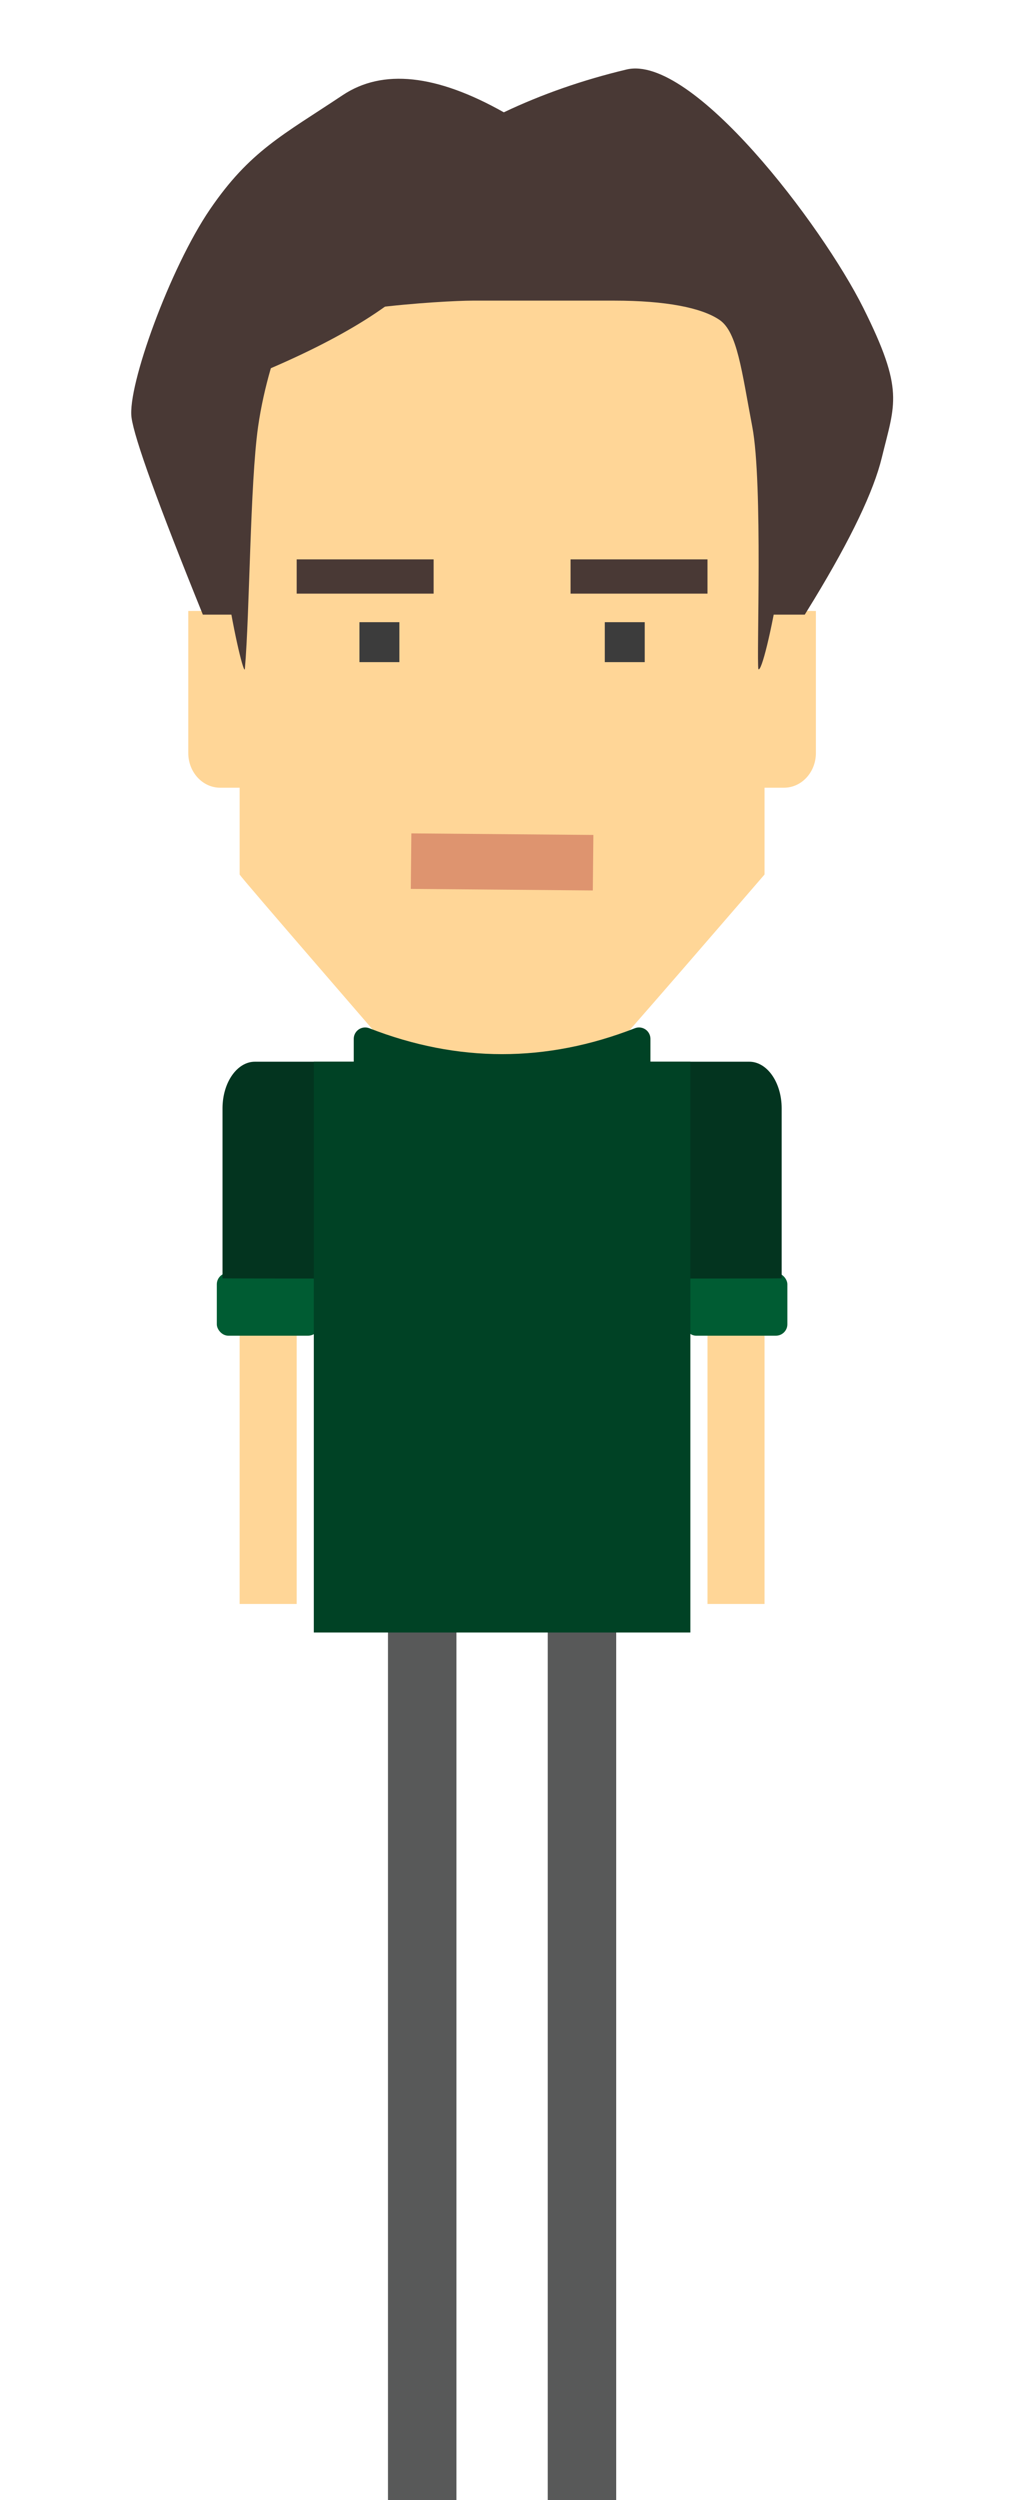 <?xml version="1.0" encoding="UTF-8"?>
<svg width="180px" height="438px" viewBox="0 0 180 438" version="1.1" xmlns="http://www.w3.org/2000/svg" xmlns:xlink="http://www.w3.org/1999/xlink">
    <!-- Generator: Sketch 54.1 (76490) - https://sketchapp.com -->
    <title>staff/cosmo_swarbeck</title>
    <desc>Created with Sketch.</desc>
    <g id="staff/cosmo_swarbeck" stroke="none" stroke-width="1" fill="none" fill-rule="evenodd">
        <g id="cosmo_swarbreck_green" transform="translate(23, 12)" fill-rule="nonzero">
            <path d="M45,269 L57,269 L57,426 L45,426 L45,269 Z M73,269 L85,269 L85,426 L73,426 L73,269 Z" id="LEGS-17" fill="#585959"></path>
            <path d="M19,195 L29,195 L29,269 L19,269 L19,195 Z M101,195 L111,195 L111,269 L101,269 L101,195 Z" id="ARMS-18" fill="#FFD697"></path>
            <rect id="Rectangle-Copy" fill="#005C33" x="97" y="211" width="18" height="11" rx="2"></rect>
            <rect id="Rectangle-Copy-2" fill="#005C33" x="15" y="211" width="18" height="11" rx="2"></rect>
            <path d="M87.54,174 L65,197.928 L45.4,174 L21.704,174 C18.568,173.985 16.016,177.618 16,182.122 L16,211.953 C16,212.016 114,212.016 114,211.953 L114,182.122 C113.995,179.958 113.39,177.886 112.32,176.363 C111.251,174.839 109.803,173.989 108.296,174 L87.54,174 Z" id="SHOULDERS" fill="#03341F"></path>
            <polygon id="FRONT" fill="#004225" points="32 174 44.257 174 65 174 84.8 174 98 174 98 274 32 274"></polygon>
            <path d="M15.572,126 L114.428,126 C117.513,125.989 120.007,123.265 120,119.914 L120,95.035 C120,94.988 10,94.988 10,95.035 L10,119.914 C9.993,123.265 12.487,125.989 15.572,126 Z" id="EARS-11" fill="#FFD697"></path>
            <path d="M55.73,30 L74.27,30 C94.56,30 111,39.9 111,59.512 L111,141.205 C111,141.205 82.75,173.989 82.38,173.989 L47.12,173.989 C47.25,173.989 19,141.5 19,141.205 C19.01,104.886 19,59.515 19,59.515 C19,39.9 35.45,30 55.73,30 Z" id="FACE-19" fill="#FFD697"></path>
            <polygon id="MOUTH-14" fill="#DE946F" points="49.099 134 81 134.274 80.901 144 49 143.726"></polygon>
            <path d="M40,97 L47,97 L47,104 L40,104 L40,97 Z M83,97 L90,97 L90,104 L83,104 L83,97 Z" id="EYES-15" fill="#3C3C3C"></path>
            <path d="M29,86 L53,86 L53,92 L29,92 L29,86 Z M77,86 L101,86 L101,92 L77,92 L77,86 Z" id="BROWS-8" fill="#493935"></path>
            <path d="M19.919,105.167 C20.77,95.413 20.825,72.749 22.231,62.792 C23.25,55.584 25.557,48.557 26.606,46.667 C29.106,42.167 54.856,40.667 59.856,40.667 C69.115,40.667 81.954,40.667 84.606,40.667 C93.732,40.667 99.981,41.917 103.106,44.042 C106.231,46.167 106.98,52.916 108.856,62.792 C110.731,72.667 109.575,103.417 109.919,105.23 C110.95,106.386 117.093,76.553 115.231,63.792 C114.356,57.794 115.106,42.042 108.856,36.042 C106.349,33.636 72.222,13.328 49.857,20.542 C34.357,25.542 21.606,32.792 15.606,62.792 C12.981,78.167 19.716,107.492 19.919,105.167 Z" id="HAIR-8" fill="#493935"></path>
            <path d="M19.302,95.677 L19.302,61.152 L22.302,53.427 C37.134,47.259 47.217,40.925 52.551,34.426 C57.885,27.926 68.135,27.926 83.302,34.426 L104.302,41.927 L113.302,72.677 L111.551,92.813 L111.302,95.677 L118.051,95.677 C118.791,94.481 119.337,93.592 119.69,93.011 C126.171,82.328 130.125,74.05 131.552,68.177 C133.867,58.648 135.552,56.427 128.302,41.927 C121.052,27.427 98.302,-2.572 86.802,0.177 C79.135,2.01 71.969,4.51 65.302,7.677 C53.469,1.01 44.052,0.01 37.052,4.677 C26.552,11.677 20.802,14.427 13.802,24.677 C6.802,34.927 -0.698,55.627 0.052,61.152 C0.552,64.835 4.719,76.343 12.552,95.677 L19.302,95.677 Z" id="Path-36" fill="#493935"></path>
            <path d="M41.727,168.137 C49.485,171.164 57.242,172.677 65,172.677 C72.758,172.677 80.515,171.164 88.273,168.137 L88.273,168.137 C89.302,167.736 90.462,168.245 90.863,169.274 C90.954,169.505 91,169.752 91,170.001 L91,176.011 C91,177.116 90.105,178.011 89,178.011 L41,178.011 C39.895,178.011 39,177.116 39,176.011 C39,176.011 39,176.011 39,176.011 L39,170.001 C39,168.896 39.895,168.001 41,168.001 C41.249,168.001 41.495,168.047 41.727,168.137 Z" id="Rectangle" fill="#004225"></path>
        </g>
    </g>
</svg>